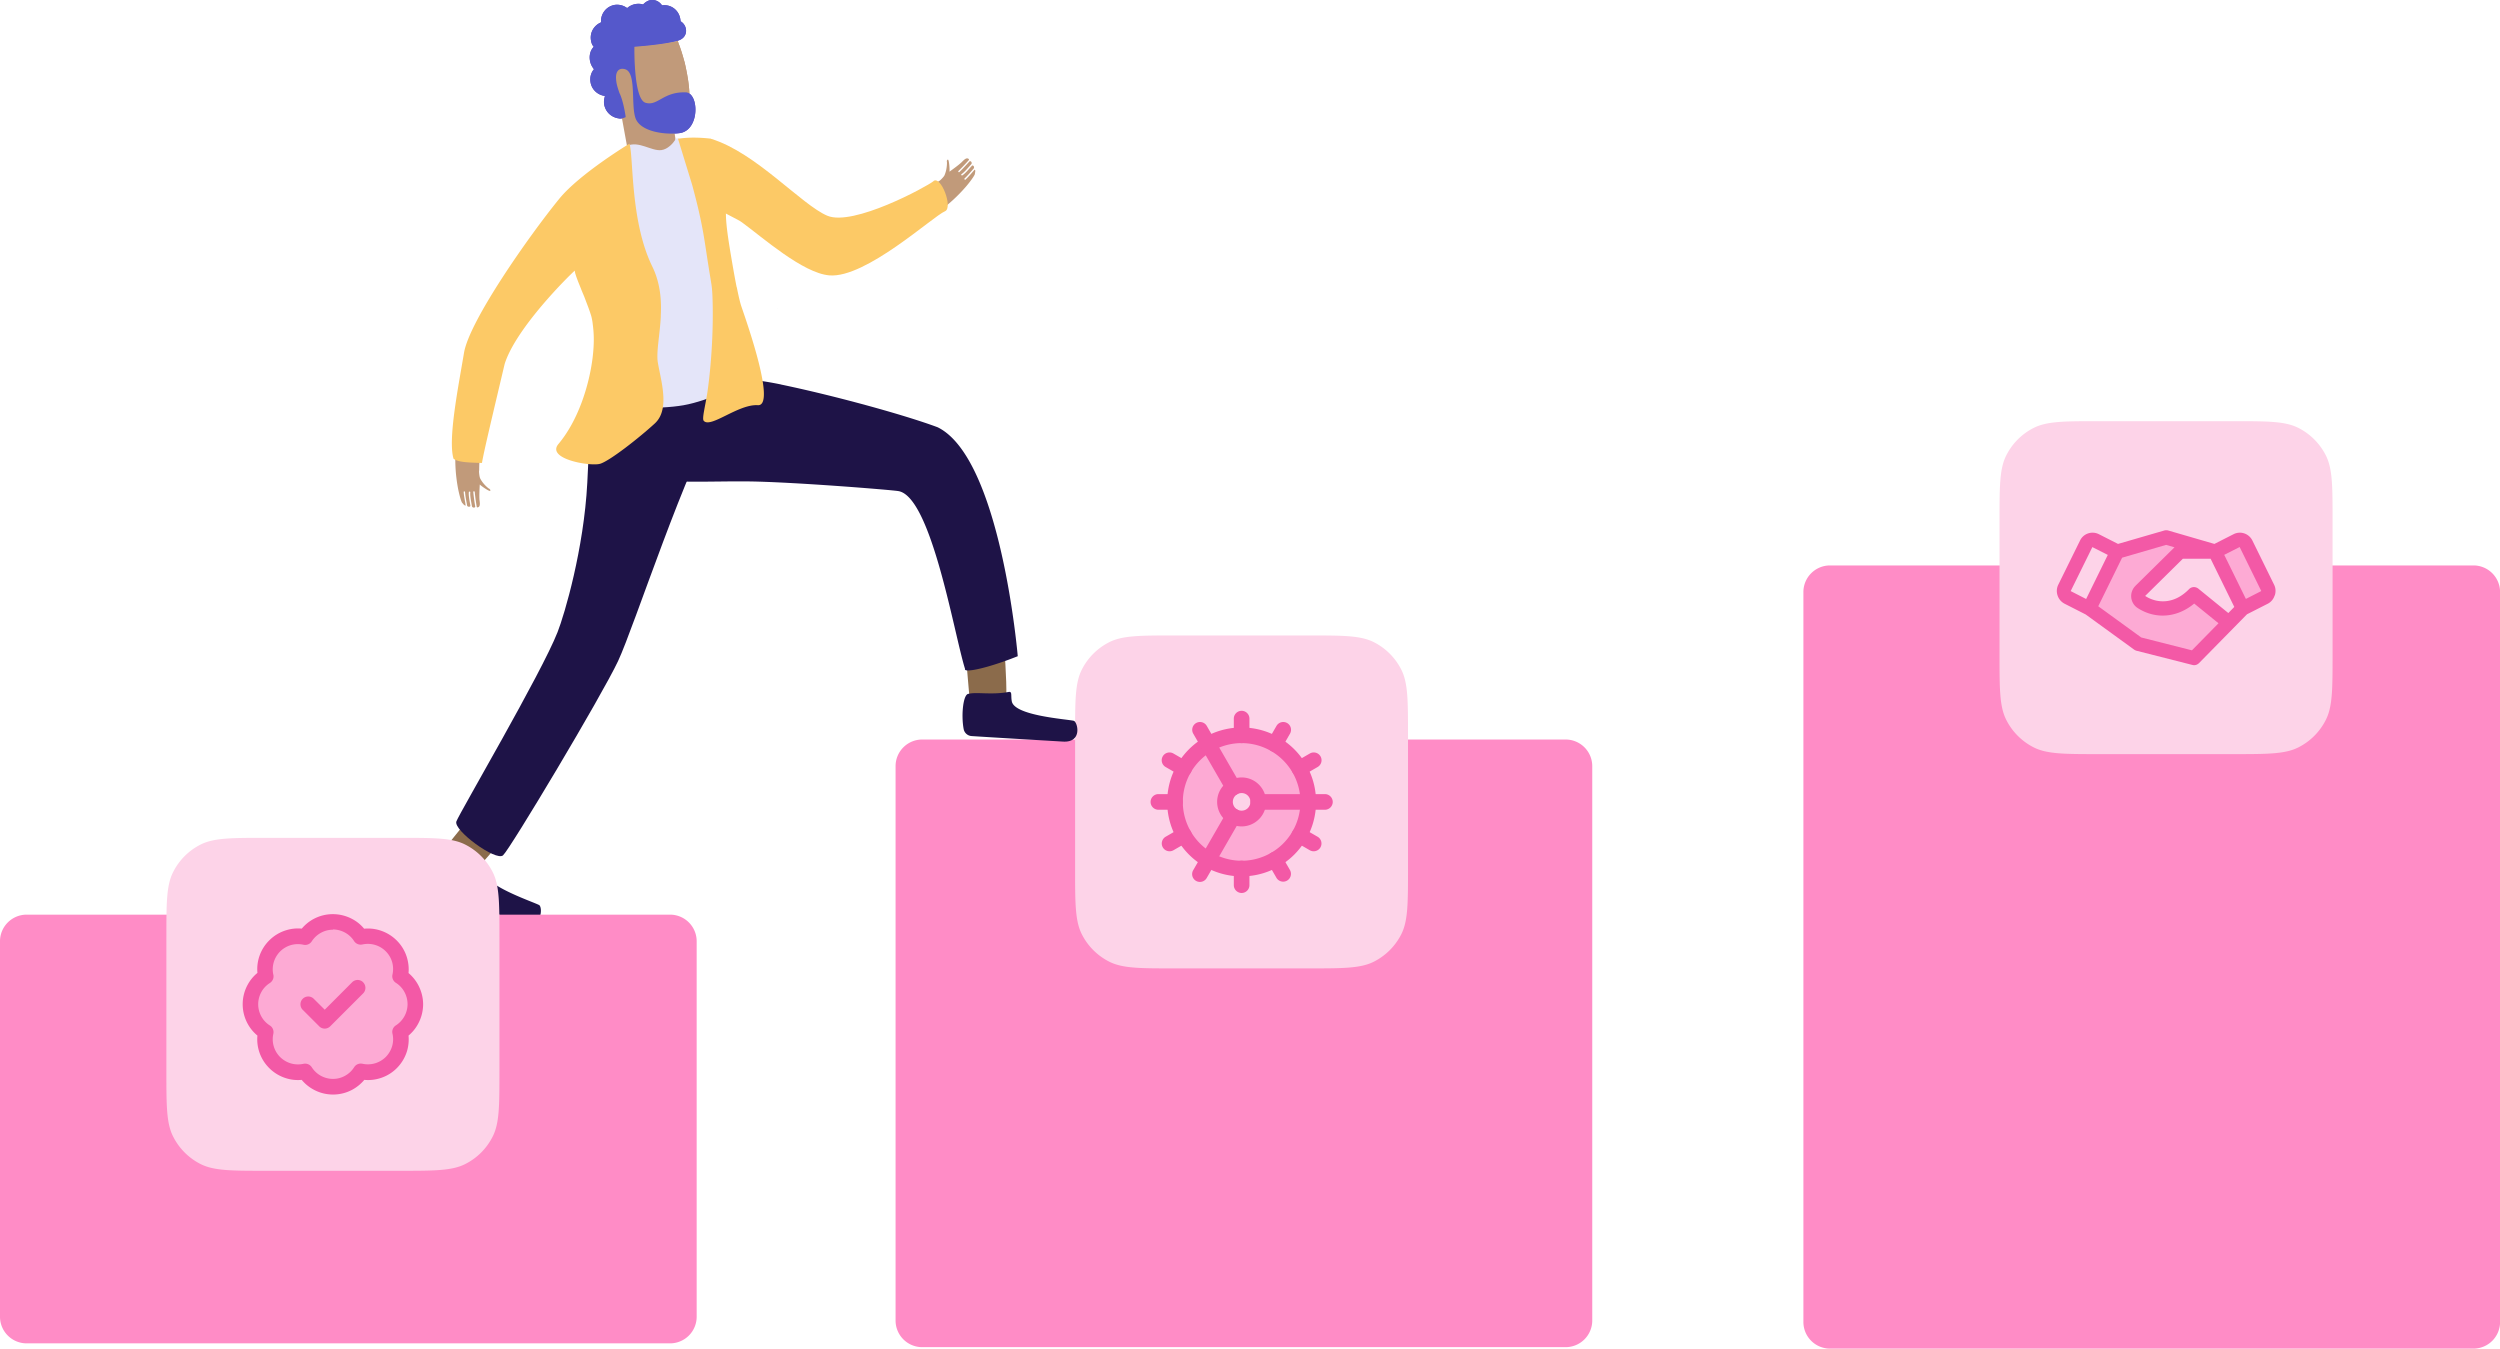 <svg xmlns="http://www.w3.org/2000/svg" width="469" height="253" fill="none"><g clip-path="url(#a)"><path fill="#FF8CC6" d="M293.709 138.734H173.007a4.997 4.997 0 0 0-4.997 4.997V247.73a4.997 4.997 0 0 0 4.997 4.997h120.702a4.997 4.997 0 0 0 4.997-4.997V143.731a4.997 4.997 0 0 0-4.997-4.997ZM464.017 106.075H343.314a4.998 4.998 0 0 0-4.997 4.998v136.93a4.997 4.997 0 0 0 4.997 4.997h120.703a4.996 4.996 0 0 0 4.996-4.997v-136.93a4.997 4.997 0 0 0-4.996-4.998Z"/><path fill="#FDD3E8" d="M201.689 137.942c0-6.568 0-9.839 1.272-12.344a11.666 11.666 0 0 1 5.114-5.114c2.505-1.272 5.789-1.272 12.343-1.272h24.997c6.567 0 9.838 0 12.343 1.272a11.658 11.658 0 0 1 5.113 5.114c1.272 2.505 1.272 5.789 1.272 12.344v25c0 6.568 0 9.839-1.272 12.345a11.664 11.664 0 0 1-5.113 5.114c-2.505 1.272-5.789 1.272-12.343 1.272h-24.997c-6.567 0-9.838 0-12.343-1.272a11.671 11.671 0 0 1-5.114-5.114c-1.272-2.506-1.272-5.79-1.272-12.345v-25Z"/><path fill="#FDAAD4" fill-rule="evenodd" d="M233.241 162.929c7.073 0 12.81-5.737 12.81-12.811 0-7.075-5.737-12.812-12.81-12.812-7.074 0-12.81 5.737-12.81 12.812 0 7.074 5.736 12.811 12.81 12.811Zm-.312-9.371a3.13 3.13 0 0 0 3.128-3.129 3.13 3.13 0 0 0-3.128-3.128 3.13 3.13 0 0 0-3.128 3.128 3.13 3.13 0 0 0 3.128 3.129Z" clip-rule="evenodd"/><path fill="#F359A6" fill-rule="evenodd" d="M223.052 140.564a13.947 13.947 0 0 1 9.877-4.089c3.712 0 7.255 1.467 9.877 4.089a13.949 13.949 0 0 1 4.088 9.878c0 3.713-1.466 7.256-4.088 9.878a13.947 13.947 0 0 1-9.877 4.089 13.947 13.947 0 0 1-9.877-4.089 13.947 13.947 0 0 1-4.088-9.878c0-3.712 1.466-7.256 4.088-9.878Zm9.877-1.155c-2.92 0-5.737 1.168-7.8 3.232a11.056 11.056 0 0 0-3.232 7.801c0 2.921 1.168 5.738 3.232 7.802a11.056 11.056 0 0 0 7.8 3.232c2.92 0 5.737-1.169 7.8-3.232a11.056 11.056 0 0 0 3.232-7.802c0-2.92-1.168-5.737-3.232-7.801a11.052 11.052 0 0 0-7.8-3.232Z" clip-rule="evenodd"/><path fill="#F359A6" fill-rule="evenodd" d="M229.685 147.197a4.599 4.599 0 0 1 3.244-1.35c1.22 0 2.388.481 3.245 1.35a4.599 4.599 0 0 1 1.35 3.245c0 1.22-.48 2.389-1.35 3.245a4.599 4.599 0 0 1-3.245 1.35 4.54 4.54 0 0 1-3.244-1.35 4.597 4.597 0 0 1-1.35-3.245c0-1.22.48-2.388 1.35-3.245Zm3.244 1.584a1.642 1.642 0 0 0-1.648 1.648 1.642 1.642 0 0 0 1.648 1.649 1.638 1.638 0 0 0 1.649-1.649 1.639 1.639 0 0 0-1.649-1.648ZM232.929 133.347c.805 0 1.467.662 1.467 1.467v3.128c0 .805-.662 1.467-1.467 1.467a1.474 1.474 0 0 1-1.466-1.467v-3.128c0-.805.662-1.467 1.466-1.467ZM232.929 161.463c.805 0 1.467.662 1.467 1.466v3.129c0 .804-.662 1.466-1.467 1.466a1.473 1.473 0 0 1-1.466-1.466v-3.129c0-.804.662-1.466 1.466-1.466ZM238.446 159.996a1.46 1.46 0 0 1 1.998.532l1.558 2.7a1.463 1.463 0 0 1-2.531 1.467l-1.558-2.7a1.463 1.463 0 0 1 .533-1.999Z" clip-rule="evenodd"/><path fill="#F359A6" fill-rule="evenodd" d="M224.389 135.645a1.462 1.462 0 0 1 1.999.532l6.242 10.825a1.462 1.462 0 0 1-.532 1.999 1.46 1.46 0 0 1-1.998-.532l-6.243-10.825a1.462 1.462 0 0 1 .532-1.999ZM242.482 155.946a1.46 1.46 0 0 1 1.998-.532l2.7 1.557a1.463 1.463 0 0 1-1.467 2.532l-2.699-1.558a1.462 1.462 0 0 1-.532-1.999ZM218.133 141.888a1.462 1.462 0 0 1 1.999-.532l2.699 1.558a1.463 1.463 0 1 1-1.466 2.531l-2.7-1.558a1.462 1.462 0 0 1-.532-1.999ZM234.591 150.442c0-.805.661-1.467 1.466-1.467h12.499c.804 0 1.466.662 1.466 1.467s-.662 1.467-1.466 1.467h-12.499a1.473 1.473 0 0 1-1.466-1.467ZM215.85 150.442c0-.805.662-1.467 1.466-1.467h3.128c.805 0 1.467.662 1.467 1.467s-.662 1.467-1.467 1.467h-3.128a1.474 1.474 0 0 1-1.466-1.467ZM247.725 141.888a1.462 1.462 0 0 1-.532 1.999l-2.7 1.558a1.462 1.462 0 1 1-1.466-2.531l2.699-1.558a1.462 1.462 0 0 1 1.999.532ZM223.377 155.946a1.462 1.462 0 0 1-.532 1.999l-2.699 1.558a1.463 1.463 0 0 1-1.467-2.532l2.7-1.557a1.46 1.46 0 0 1 1.998.532ZM241.47 135.645c.7.402.934 1.298.532 1.999l-1.558 2.7a1.462 1.462 0 0 1-2.531-1.467l1.558-2.7a1.462 1.462 0 0 1 1.999-.532ZM232.098 151.87c.701.402.935 1.298.532 1.999l-6.242 10.826a1.463 1.463 0 1 1-2.531-1.467l6.243-10.826a1.461 1.461 0 0 1 1.998-.532Z" clip-rule="evenodd"/><path fill="#FDD3E8" d="M375.111 97.742c0-6.568 0-9.84 1.285-12.344a11.593 11.593 0 0 1 5.114-5.115c2.505-1.272 5.788-1.272 12.343-1.272h24.997c6.554 0 9.838 0 12.343 1.272a11.662 11.662 0 0 1 5.113 5.115c1.285 2.505 1.285 5.789 1.285 12.344v25c0 6.568 0 9.839-1.285 12.344a11.6 11.6 0 0 1-5.113 5.115c-2.505 1.272-5.789 1.272-12.343 1.272h-24.997c-6.555 0-9.838 0-12.343-1.272a11.663 11.663 0 0 1-5.114-5.115c-1.285-2.505-1.285-5.789-1.285-12.344v-25Z"/><path fill="#FDAAD4" d="m415.138 104.076 5.217-2.622 5.062 10.06-5.218 2.622-5.061-10.06ZM400.978 111.709l7.813-8.788-2.933-2.44-9.28 2.44-4.88 11.721 9.28 6.348 10.733 2.44 5.854-6.841-5.854-4.88c-.493.973-2.349 2.933-5.853 2.933-3.504 0-4.711-1.947-4.88-2.933Z"/><path fill="#F359A6" d="M426.714 111.735a2.578 2.578 0 0 1-1.297 1.532l-3.881 1.973-9.007 9.164c-.169.155-.364.285-.571.337a1.193 1.193 0 0 1-.675 0l-10.474-2.661a1.527 1.527 0 0 1-.441-.207l-9.086-6.595-3.971-2.024a2.675 2.675 0 0 1-1.311-1.545 2.644 2.644 0 0 1 .143-2.038l4.075-8.268a2.573 2.573 0 0 1 1.519-1.337 2.61 2.61 0 0 1 1.998.142l3.608 1.831 8.683-2.519c.234-.064.493-.064.727 0l8.67 2.519 3.608-1.831a2.608 2.608 0 0 1 1.999-.142c.649.22 1.207.7 1.518 1.337l4.063 8.268c.155.312.259.649.272.999a2.72 2.72 0 0 1-.13 1.026l-.039.039Zm-7.553 2.142-4.452-9.061h-5.204l-7.074 6.984c2.064 1.35 5.321 1.713 8.229-1.272a1.28 1.28 0 0 1 .856-.39c.325-.013.636.091.883.286l5.633 4.582 1.129-1.155v.026Zm-30.695-2.986 2.894 1.48 4.063-8.269-2.895-1.466-4.075 8.268.013-.013Zm27.71 6.023-4.543-3.686c-3.193 2.661-7.255 3.011-10.617.83a2.533 2.533 0 0 1-.817-.843 2.654 2.654 0 0 1-.377-1.117c-.039-.402 0-.791.143-1.168.13-.376.338-.714.623-.999v-.013l7.346-7.243-1.57-.455-8.255 2.402-4.477 9.112 8.059 5.854 9.514 2.414 4.984-5.075-.013-.013Zm8.046-6.023-4.062-8.268-2.894 1.466 4.062 8.269 2.894-1.48v.013Z"/><path fill="#1F1F39" d="M145.881 57.88h-.013c.026.051.039.064.039.077l-.026-.078ZM161.364 76.974h.013c-.026-.04-.052-.065-.052-.065l.039.078v-.013Z" opacity=".46"/><path fill="#8B6B4B" d="M88.1 164.422c2.024-1.921 6.502-7.373 6.502-7.373l-5.4-5.049-6.645 8.255 1.48 5.738 4.062-1.571Z"/><path fill="#1E1347" d="M137.25 71.95c.026-.246.039-.532.026-.909 0-.207-.948-2.336-.948-2.557-.013-.532-1.272-2.037-1.285-2.622-.038-1.155-2.349-.402-2.375-1.61-.103-5.516-2.05-8.008-2.673-9.397-.091-.195-.195-.311-.312-.324-.921-.117-2.167-.338-3.426-.533-2.752 1.532-5.308 3.388-7.748 5.829-2.22 2.22-4.348 4.633-5.763 7.476-1.168 2.35-1.454 4.92-1.921 7.45 0 .312-.195 7.309-.649 15.837-.649 12.396-4.257 24.65-5.581 28.011-2.998 7.659-18.339 33.814-18.975 35.489-.636 1.661 7.424 7.541 8.748 6.373 1.324-1.168 18.521-29.933 21.584-36.449 3.063-6.529 12.888-37.059 19.312-47.027 4.257-6.608 3.05-5.971 1.999-5.05l-.013.013Z"/><path fill="#8B6B4B" d="M188.776 130.621c.13-2.778-.415-9.774-.415-9.774l-7.346.091.908 10.501 5.01 3.102 1.83-3.92h.013Z"/><path fill="#1E1347" d="M189.178 129.817c.779-.143.415.571.636 1.752.493 2.687 10.149 3.323 11.603 3.647.74.169 1.739 4.141-2.012 3.907-3.232-.194-13.602-.804-17.132-1.038a1.614 1.614 0 0 1-1.492-1.324c-.494-2.596-.091-6.568.908-6.594 1.519-.389 4.257.234 7.502-.35h-.013ZM146.542 72.132c-8.254-1.714-15.094-1.61-21.843.727-3.4 1.168-7.398 3.232-11.525 4.79 0 .038.026.09.026.116 0 1.156 2.323.468 2.323 1.662-.026 5.477 1.843 8.009 2.427 9.41.091.208.182.325.299.338 1.557.234 4.088.818 5.918.974.83.078 1.726.116 2.673.155.727.026 1.493.04 2.272.052 2.349.026 4.88-.013 7.346-.039 1.427 0 2.829-.013 4.179 0 8.28.117 25.957 1.532 27.852 1.805 6.204.908 10.474 26.726 12.551 33.359-.104.312.454.377 1.518.208 1.506-.234 4.011-.935 6.996-2.051.441-.169.908-.351 1.376-.532 0 0-3.141-37.124-15.03-42.952-6.398-2.389-19.663-5.997-29.358-8.01v-.012ZM90.591 161.424c.792.065.26.662.169 1.869-.195 2.752 9.046 5.802 10.37 6.49.688.35.636 4.465-2.946 3.297-3.102-1.012-13.03-4.219-16.418-5.361a1.627 1.627 0 0 1-1.117-1.661c.182-2.661 1.584-6.413 2.557-6.192 1.584 0 4.089 1.311 7.385 1.571v-.013Z"/><path fill="#C19A7A" d="M91.695 91.654c-.701-.558-1.26-1.207-1.61-1.895-.155-.285-.272-1.454-.194-1.467 0-.038.013-1.168.052-1.687.052-.61.13-1.207.233-1.791-1.544-.48-3.089-.922-4.66-1.337-.038.584-.077 1.168-.09 1.752a29.922 29.922 0 0 0 .454 6.153c.26 1.428.662 2.79.83 2.96.377.402.222.285.377.402.052.039.104.064.156.09.065.026.13 0 .117-.051-.026-.13-.052-.26-.065-.39-.143-.766-.273-1.493-.312-2.116 0-.026.013-.052.04-.064a.187.187 0 0 1 .09-.026c.078 0 .13.051.13.116.039.61.169 1.337.312 2.09.025.143.051.286.077.442.013.103.117.194.247.22h.013c.195.052.376-.052.35-.208-.026-.13-.039-.246-.065-.376-.142-.792-.285-1.623-.22-2.168 0-.026 0-.039.039-.052.026-.026.065-.026.117-.026.064 0 .13.065.116.117-.064.532.078 1.35.221 2.129.026.182.065.35.09.52.027.116.157.22.325.233.182.013.312-.091.286-.22a33.707 33.707 0 0 1-.364-2.74c0-.026 0-.051.04-.064.025-.014.051-.026.09-.026.078 0 .143.051.143.103.09.935.22 1.87.376 2.804.013.078.117.117.195.104a.62.62 0 0 0 .208-.104c.311-.273.13-1.051.104-1.415-.04-.7 0-1.687.064-2.79-.038.077 1.766 1.375 1.947 1.207.065-.052.052-.156 0-.221a1.047 1.047 0 0 0-.207-.208h-.052ZM128.437 11.708c-.376-1.35-.714-2.518-1.142-3.57-.026-.181-.143-.35-.156-.44-.999.233-2.284.402-3.556.583a68.074 68.074 0 0 1-4.698.455s-.208 10.02 2.128 10.722c2.336.7 3.44-2.155 7.748-2 .182-.025.377.04.572.105-.065-1.857-.455-3.96-.896-5.855Zm.999 17.537-2.232.026-.026-.182a15.7 15.7 0 0 0 2.258.156Z"/><path fill="#6348B7" d="M128.619 17.329c-4.192-.156-5.256 2.648-7.528 1.947-2.271-.701-2.076-10.514-2.076-10.514s5.204-.35 8.085-1.117c2.103-.558 1.973-2.83.584-3.647l-.051-.363c-.234-1.714-1.753-2.87-3.44-2.635-.454-.675-1.246-1.117-2.128-.987-.532.078-1.026.415-1.428.83-.376-.13-.831-.155-1.285-.103a3.25 3.25 0 0 0-1.7.779 3.142 3.142 0 0 0-2.258-.61 3.074 3.074 0 0 0-2.635 3.284c-1.285.545-2.103 1.843-1.908 3.284.078.532.221.973.545 1.298-.636.636-.869 1.583-.74 2.479.091.623.351 1.233.779 1.726-.545.623-.792 1.48-.662 2.376.195 1.44 1.337 2.466 2.713 2.648-.117.48-.234.947-.156 1.492.195 1.441 1.35 2.558 2.816 2.726.195.065.818-.013 1.233-.26-.207-1.53-.675-3.569-1.168-4.503-.298-.87-.597-1.74-.636-2.661-.104-1.363.519-2.181 1.752-1.792 2.09.714 1 6.633 1.895 9.165.896 2.53 5.503 3.18 8.359 2.79 3.725-.61 3.582-7.528 1.038-7.645v.013Z"/><path fill="#C19A7A" d="M128.437 11.708c-.376-1.35-.714-2.518-1.142-3.57-.026-.181-.143-.35-.156-.44-.999.233-2.284.402-3.556.583a68.074 68.074 0 0 1-4.698.455s-.208 10.02 2.128 10.722c2.336.7 3.44-2.155 7.748-2 .182-.025.377.04.572.105-.065-1.857-.455-3.96-.896-5.855Zm.999 17.537-2.232.026-.026-.182a15.7 15.7 0 0 0 2.258.156Z"/><path fill="#C19A7A" d="M130.307 26.908c-.169 2.194-.156 8.074-3.907 8.593-3.751.52-10.461-4.05-10.954-6.308.701-.22 1.661-.948 2.31-1.09l-1.337-7.334c.273-.04-.259.181-.013-.013-.181-1.35-2.115-3.855-1.311-4.816-.285-.766.364-.922.351-1.726-.078-1.195.662-1.947 1.817-1.623 2.115.52 2.44 5.62 3.309 7.84.727 1.908 2.817 2.752 5.685 2.596l.558 3.687 2.336-.143c.468.013.714.298 1.181.311l-.025.026Z"/><path fill="#5558CB" d="M128.619 17.329c-4.192-.156-5.256 2.648-7.528 1.947-2.271-.701-2.076-10.514-2.076-10.514s5.204-.35 8.085-1.117c2.103-.558 1.973-2.83.584-3.647l-.051-.363c-.234-1.714-1.753-2.87-3.44-2.635-.454-.675-1.246-1.117-2.128-.987-.532.078-1.026.415-1.428.83-.376-.13-.831-.155-1.285-.103a3.25 3.25 0 0 0-1.7.779 3.142 3.142 0 0 0-2.258-.61 3.074 3.074 0 0 0-2.635 3.284c-1.285.545-2.103 1.843-1.908 3.284.078.532.221.973.545 1.298-.636.636-.869 1.583-.74 2.479.091.623.351 1.233.779 1.726-.545.623-.792 1.48-.662 2.376.195 1.44 1.337 2.466 2.713 2.648-.117.48-.234.947-.156 1.492.195 1.441 1.35 2.558 2.816 2.726.195.065.818-.013 1.233-.26-.207-1.53-.675-3.569-1.168-4.503-.298-.87-.597-1.74-.636-2.661-.104-1.363.519-2.181 1.752-1.792 2.09.714 1 6.633 1.895 9.165.896 2.53 5.503 3.18 8.359 2.79 3.725-.61 3.582-7.528 1.038-7.645v.013Z"/><path fill="#E4E5F9" d="M117.626 27.376c2.18-1.039 4.594 1.038 6.476.778 1.142-.155 2.142-1.233 2.557-1.895.246-.402-.325-.207.584-.311 2.388-.286 11.901 46.106 11.901 46.106s-6.152 3.141-10.941 3.972c-4.789.83-12.745.597-12.888-1.103-.142-1.7-.804-44.822-.804-44.822s.921-1.674 3.102-2.725h.013Z"/><path fill="#FCC966" d="M123.973 59.255c-.169 3.596-.896 6.79-.559 8.775.429 2.492 1.363 5.75.935 8.398-.182 1.169-.636 2.207-1.506 3.012-2.855 2.622-8.449 7.035-10.266 7.567-1.83.532-10.175-.895-7.813-3.712 3.686-4.387 5.763-10.942 6.412-16.213.142-1.207.22-2.349.22-3.387 0-.584-.026-1.13-.065-1.636 0-.09-.013-.182-.026-.273a47.692 47.692 0 0 0-.039-.415 59.77 59.77 0 0 0-.077-.623 1 1 0 0 0-.026-.195c0-.038 0-.078-.013-.116 0-.026 0-.052-.013-.078a.765.765 0 0 0-.026-.182c-.026-.117-.039-.234-.065-.337-.026-.104-.039-.208-.065-.312a8.514 8.514 0 0 0-.078-.286c0-.039-.026-.09-.039-.13-.091-.285-.182-.57-.285-.856-.104-.286-.195-.571-.312-.857l-.545-1.44c-.078-.208-.156-.416-.247-.61a3.421 3.421 0 0 0-.129-.312c-.065-.143-.117-.299-.182-.442-.065-.142-.117-.285-.169-.428-.052-.143-.117-.285-.169-.415a18.366 18.366 0 0 0-.194-.48 35.222 35.222 0 0 1-.558-1.48 5.687 5.687 0 0 0-.078-.247c-.026-.09-.052-.169-.078-.247 0 0-.013-.078-.026-.116-.039-.156-.052-.273-.065-.377v-.039c-.921.792-11.045 10.735-13.16 17.537-2.298 9.735-3.933 16.55-4.245 18.523 0 .013-.013.026-.025.026-2.557-.078-4.478-.13-5.322-.805v-.013c-1.064-3.648.909-13.487 1.973-19.847 1-5.971 12.083-21.781 17.846-28.868 3.829-4.712 13.199-10.372 13.199-10.372 0 .013 0 .04.013.052.753 2.661.143 14.603 4.27 23.014.844 1.727 1.285 3.505 1.493 5.27.156 1.35.156 2.7.091 3.985l.013-.013ZM138.197 53.881c-.233-1.168-.48-2.518-.726-3.933-.857-5.036-1.74-10.034-1.026-11.838v-.026a70.69 70.69 0 0 0-.727-1.804c-.597-1.454-1.09-2.869-1.466-4.387-.493-1.947-.779-3.907-1.013-5.893-2.024-.221-3.997-.26-5.827 0-.078 0-.143.026-.221.026l2.648 8.619c2.206 8.125 2.232 10.228 3.349 16.99.077.455.155.935.233 1.429.117.662.182 1.401.221 2.18.259 5.88-.156 13.007-.935 18.355-.363 2.44-1.038 4.906-.701 5.322 1.22 1.544 6.477-3.142 10.163-2.908 3.491.22-2.064-15.525-3.089-18.536-.234-.675-.532-1.96-.857-3.596h-.026Z"/><path fill="#C19A7A" d="M177.653 30.452c0 .883-.156 1.726-.468 2.44-.129.299-.96 1.13-1.025 1.065-.026.026-.921.727-1.35 1.012-.506.35-1.025.662-1.544.948.597 1.505 1.22 2.985 1.882 4.465.48-.325.96-.675 1.427-1.026a29.964 29.964 0 0 0 4.517-4.205c.96-1.09 1.765-2.272 1.791-2.505.078-.546.078-.35.078-.546 0-.051 0-.116-.026-.181-.013-.065-.078-.104-.117-.065-.091.104-.168.195-.259.298-.507.584-.987 1.143-1.454 1.558-.026.013-.052.026-.078.013-.026 0-.052-.026-.078-.065-.039-.065-.039-.143 0-.182.455-.415.935-.96 1.441-1.544.091-.117.195-.22.285-.338.065-.078.078-.207.026-.337-.077-.208-.272-.273-.376-.156-.078.09-.169.195-.26.286-.532.61-1.09 1.233-1.557 1.531-.013 0-.039.013-.065 0-.026 0-.065-.039-.091-.078-.039-.065-.026-.142.013-.168.455-.286 1-.909 1.519-1.506l.35-.39c.078-.09.078-.26-.013-.402-.104-.143-.259-.182-.35-.09a40.006 40.006 0 0 1-1.908 2.011c-.026.013-.052.026-.078.013-.026 0-.052-.026-.078-.052-.039-.065-.052-.142 0-.181a36.51 36.51 0 0 0 1.947-2.051c.052-.052.026-.17-.052-.221a.564.564 0 0 0-.208-.09c-.402-.066-.908.557-1.181.804-.519.467-1.324 1.064-2.206 1.7.091-.013-.026-2.232-.273-2.271-.077 0-.142.065-.181.142-.026.091-.026.195-.026.3l.026.064Z"/><path fill="#FCC966" d="M175.135 33.983c-1.389 1.103-15.094 8.528-19.923 6.49-4.828-2.025-13.394-11.851-21.791-14.421-.065-.026-.143-.04-.208-.065l-.96 7.022c1.57 2.466.221 4.076 2.635 6.283.558.506 3.66 1.908 4.309 2.427 3.828 2.79 11.408 9.527 16.392 9.943 6.814.571 19.377-11.047 21.7-12.033 1.545-.662-.778-6.763-2.167-5.66l.013.014Z"/><path fill="#FF8CC6" d="M125.699 171.587H4.997A4.998 4.998 0 0 0 0 176.585v70.431a4.998 4.998 0 0 0 4.997 4.998h120.702a4.998 4.998 0 0 0 4.997-4.998v-70.431a4.998 4.998 0 0 0-4.997-4.998Z"/><path fill="#FDD3E8" d="M31.214 175.91c0-6.568 0-9.839 1.285-12.345a11.597 11.597 0 0 1 5.113-5.114c2.505-1.272 5.789-1.272 12.343-1.272h24.997c6.555 0 9.838 0 12.343 1.272a11.664 11.664 0 0 1 5.114 5.114c1.285 2.506 1.285 5.79 1.285 12.345v25c0 6.568 0 9.839-1.285 12.344a11.593 11.593 0 0 1-5.114 5.114c-2.505 1.273-5.788 1.273-12.343 1.273H49.955c-6.554 0-9.838 0-12.343-1.273a11.658 11.658 0 0 1-5.113-5.114c-1.285-2.505-1.285-5.789-1.285-12.344v-25Z"/><path fill="#FDAAD4" d="M49.864 183.179a6.035 6.035 0 0 1 .104-3.077 6.38 6.38 0 0 1 1.558-2.648 6.072 6.072 0 0 1 2.66-1.557c1-.286 2.05-.325 3.063-.091a6.295 6.295 0 0 1 2.246-2.09 6.255 6.255 0 0 1 2.972-.766 6.11 6.11 0 0 1 2.972.766 6.295 6.295 0 0 1 2.245 2.09 6.17 6.17 0 0 1 3.076.091c1 .285 1.908.83 2.648 1.57a6.14 6.14 0 0 1 1.57 2.648c.299 1 .325 2.064.091 3.077a6.13 6.13 0 0 1 2.103 2.245c.493.909.765 1.934.765 2.973 0 1.038-.26 2.064-.765 2.972a6.22 6.22 0 0 1-2.103 2.246 6.175 6.175 0 0 1-.09 3.076c-.3 1-.831 1.908-1.558 2.648a6.27 6.27 0 0 1-2.648 1.571c-1 .285-2.063.324-3.076.104a6.205 6.205 0 0 1-2.232 2.103 6.182 6.182 0 0 1-2.972.765 6.145 6.145 0 0 1-2.973-.765 6.35 6.35 0 0 1-2.245-2.103 6.138 6.138 0 0 1-3.063-.091 6.368 6.368 0 0 1-2.66-1.558 6.239 6.239 0 0 1-1.558-2.648 6.028 6.028 0 0 1-.104-3.076 6.16 6.16 0 0 1-2.115-2.246 6.264 6.264 0 0 1-.766-2.985c0-1.052.26-2.064.766-2.986a6.268 6.268 0 0 1 2.115-2.245l-.026-.013Z"/><path fill="#F359A6" fill-rule="evenodd" d="M62.454 174.417a4.58 4.58 0 0 0-2.259.584 4.816 4.816 0 0 0-1.713 1.597 1.46 1.46 0 0 1-1.557.636 4.791 4.791 0 0 0-2.35.065 4.795 4.795 0 0 0-2.024 1.194 4.89 4.89 0 0 0-1.194 2.012c-.22.766-.26 1.57-.078 2.349.143.597-.13 1.22-.649 1.558a4.629 4.629 0 0 0-1.61 1.713 4.81 4.81 0 0 0-.583 2.272c0 .792.207 1.583.584 2.271a4.631 4.631 0 0 0 1.61 1.714c.518.324.778.947.648 1.557a4.653 4.653 0 0 0 .078 2.35c.22.766.636 1.454 1.194 2.012a4.806 4.806 0 0 0 2.025 1.194c.765.221 1.57.247 2.349.078a1.48 1.48 0 0 1 1.557.636 4.747 4.747 0 0 0 1.713 1.61c.688.376 1.48.584 2.272.584a4.58 4.58 0 0 0 2.258-.584 4.639 4.639 0 0 0 1.713-1.61 1.471 1.471 0 0 1 1.558-.649 4.798 4.798 0 0 0 2.349-.078 4.806 4.806 0 0 0 2.025-1.194 4.855 4.855 0 0 0 1.194-2.025c.22-.766.246-1.571.064-2.349a1.448 1.448 0 0 1 .65-1.558 4.815 4.815 0 0 0 1.596-1.714 4.765 4.765 0 0 0 .584-2.271 4.81 4.81 0 0 0-.584-2.272 4.594 4.594 0 0 0-1.597-1.713 1.461 1.461 0 0 1-.649-1.558 4.797 4.797 0 0 0-.064-2.349 4.696 4.696 0 0 0-1.207-2.025 4.718 4.718 0 0 0-2.025-1.194 4.792 4.792 0 0 0-2.35-.078 1.48 1.48 0 0 1-1.557-.636 4.61 4.61 0 0 0-1.713-1.597 4.762 4.762 0 0 0-2.258-.584v.052Zm-3.673-1.986a7.54 7.54 0 0 1 3.673-.935c1.285 0 2.544.325 3.673.935a7.29 7.29 0 0 1 2.18 1.791c.96-.091 1.908 0 2.843.273a7.696 7.696 0 0 1 3.27 1.934 7.574 7.574 0 0 1 1.947 3.284c.26.922.363 1.882.272 2.83a7.734 7.734 0 0 1 1.791 2.193c.61 1.13.948 2.389.948 3.674a7.736 7.736 0 0 1-.948 3.673 7.512 7.512 0 0 1-1.79 2.194c.09.948 0 1.908-.26 2.83a7.709 7.709 0 0 1-1.934 3.271 7.512 7.512 0 0 1-3.27 1.934c-.922.272-1.883.363-2.83.272a7.914 7.914 0 0 1-2.18 1.805 7.601 7.601 0 0 1-3.686.947 7.601 7.601 0 0 1-3.686-.947 7.57 7.57 0 0 1-2.194-1.805c-.947.091-1.908 0-2.816-.272a7.639 7.639 0 0 1-3.27-1.934 7.606 7.606 0 0 1-1.948-3.271c-.272-.922-.363-1.882-.272-2.83a7.598 7.598 0 0 1-1.817-2.194 7.638 7.638 0 0 1 0-7.373 7.404 7.404 0 0 1 1.817-2.193 7.606 7.606 0 0 1 2.22-6.101 7.619 7.619 0 0 1 3.27-1.934c.921-.273 1.882-.363 2.83-.273a7.627 7.627 0 0 1 2.18-1.791l-.013.013Z" clip-rule="evenodd"/><path fill="#F359A6" fill-rule="evenodd" d="M68.125 184.282a1.473 1.473 0 0 1 0 2.077l-6.178 6.179a1.457 1.457 0 0 1-2.064 0l-3.089-3.09a1.473 1.473 0 0 1 0-2.077 1.457 1.457 0 0 1 2.064 0l2.064 2.051 5.14-5.153a1.457 1.457 0 0 1 2.063 0v.013Z" clip-rule="evenodd"/></g><defs><clipPath id="a"><path fill="#fff" d="M0 0h469v253H0z"/></clipPath></defs></svg>